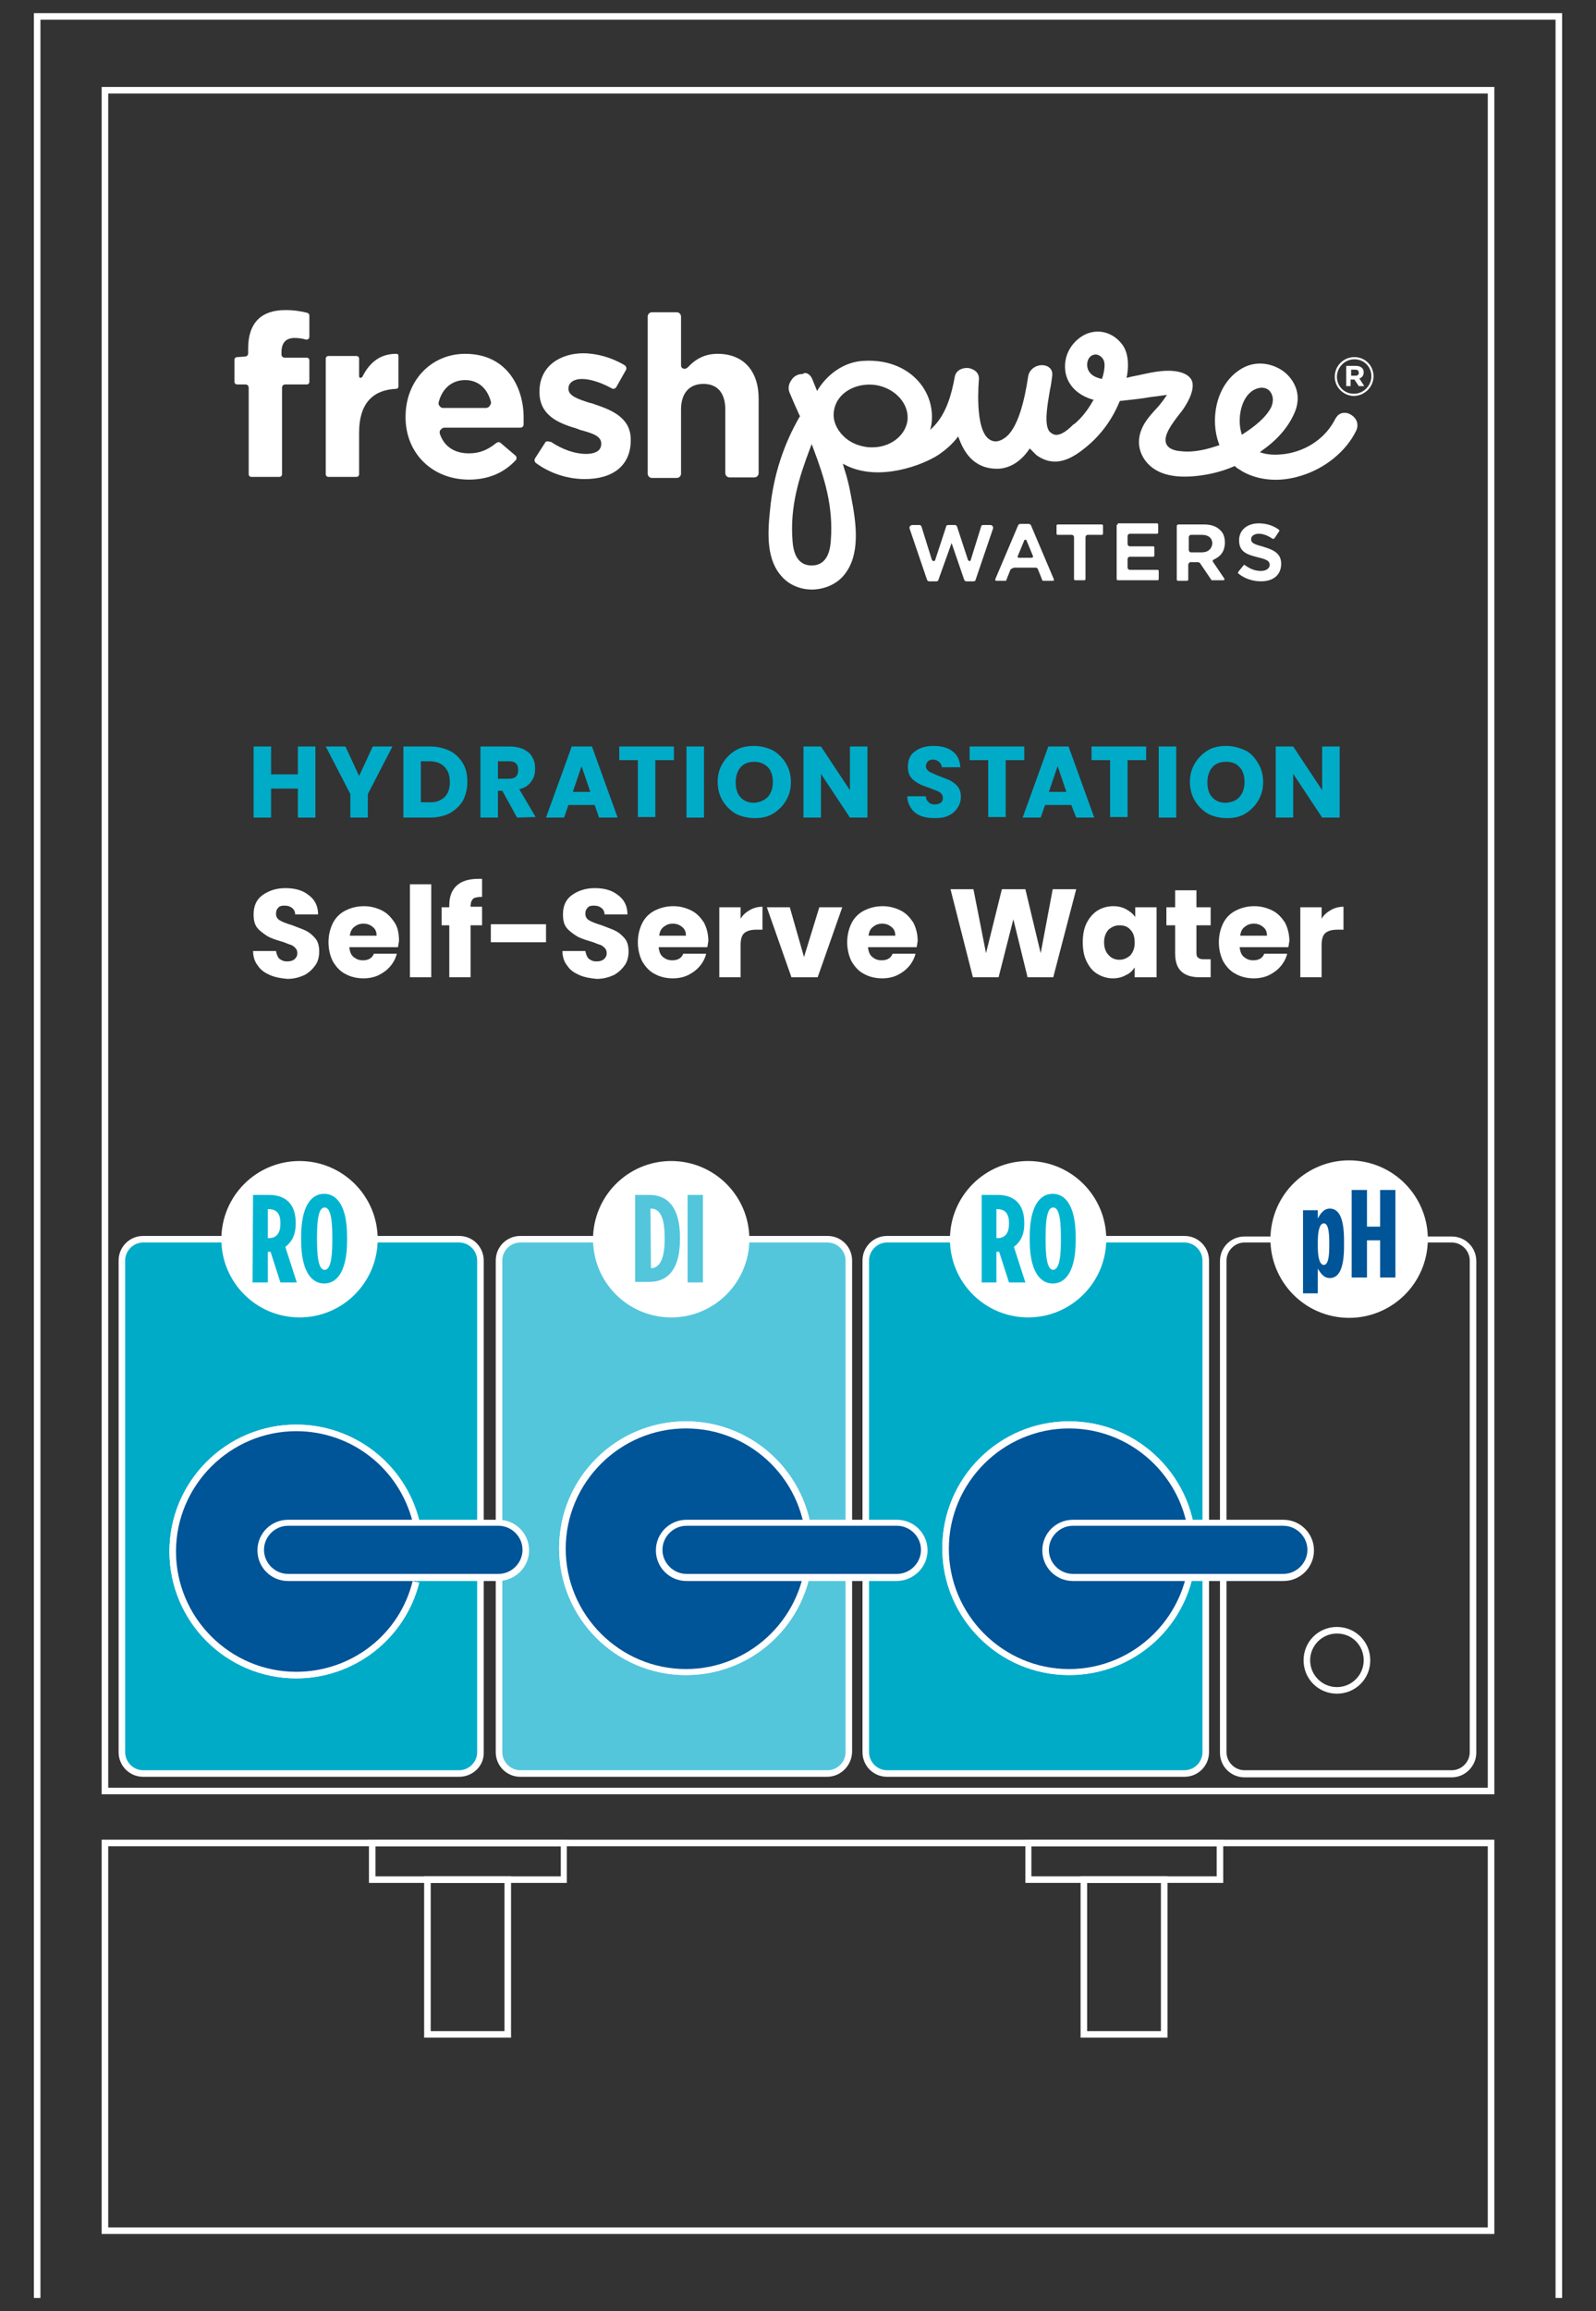 <?xml version="1.0" encoding="utf-8"?>
<!-- Generator: Adobe Illustrator 26.5.0, SVG Export Plug-In . SVG Version: 6.00 Build 0)  -->
<svg version="1.1" id="Layer_1" xmlns="http://www.w3.org/2000/svg" xmlns:xlink="http://www.w3.org/1999/xlink" x="0px" y="0px"
	 viewBox="0 0 292 422.6" style="enable-background:new 0 0 292 422.6;" xml:space="preserve">
<rect x="0" y="0" width="292" height="422.6" fill="#333333" stroke="none"/>
<style type="text/css">
	.st0{fill:#FFFFFF;}
	.st1{fill:#00ABC8;}
	.st2{fill:#53C6DC;}
	.st3{fill:#005498;}
	.st4{fill:#00B4D0;}
</style>
<g>
	<path class="st0" d="M93.5,372.6H77.6v-29.5h15.9V372.6z M78.8,371.4h13.5v-27.1H78.8V371.4z"/>
	<path class="st0" d="M273.4,408.5H18.6v-72.1h254.8V408.5z M19.8,407.3h252.4v-69.7H19.8V407.3z"/>
	<g>
		<path class="st0" d="M103.7,344.3H67.5v-7.9h36.2C103.7,336.4,103.7,344.3,103.7,344.3z M68.7,343.1h33.9v-5.5H68.7V343.1z"/>
		<path class="st0" d="M213.6,372.6h-15.9v-29.5h15.9V372.6z M198.9,371.4h13.5v-27.1h-13.5V371.4z"/>
		<path class="st0" d="M223.8,344.3h-36.2v-7.9h36.2V344.3z M188.7,343.1h33.9v-5.5h-33.9V343.1z"/>
		<g>
			<path class="st1" d="M162.3,324.4h54.4c2.2,0,3.9-1.8,3.9-3.9v-89.9c0-2.2-1.8-3.9-3.9-3.9h-54.4c-2.2,0-3.9,1.8-3.9,3.9v89.9
				C158.3,322.6,160.1,324.4,162.3,324.4"/>
			<path class="st0" d="M216.7,324.9h-54.4c-2.5,0-4.5-2-4.5-4.5v-89.9c0-2.5,2-4.5,4.5-4.5h54.4c2.5,0,4.5,2,4.5,4.5v89.9
				C221.2,322.9,219.2,324.9,216.7,324.9z M162.3,227.2c-1.8,0-3.3,1.5-3.3,3.3v89.9c0,1.8,1.5,3.3,3.3,3.3h54.4
				c1.8,0,3.3-1.5,3.3-3.3v-89.9c0-1.8-1.5-3.3-3.3-3.3L162.3,227.2L162.3,227.2z"/>
		</g>
		<g>
			<path class="st1" d="M26.2,324.4H84c2.2,0,3.9-1.8,3.9-3.9v-89.9c0-2.2-1.8-3.9-3.9-3.9H26.2c-2.2,0-3.9,1.8-3.9,3.9v89.9
				C22.3,322.6,24.1,324.4,26.2,324.4"/>
			<path class="st0" d="M84,324.9H26.2c-2.5,0-4.5-2-4.5-4.5v-89.9c0-2.5,2-4.5,4.5-4.5H84c2.5,0,4.5,2,4.5,4.5v89.9
				C88.6,322.9,86.5,324.9,84,324.9z M26.2,227.2c-1.8,0-3.3,1.5-3.3,3.3v89.9c0,1.8,1.5,3.3,3.3,3.3H84c1.8,0,3.3-1.5,3.3-3.3
				v-89.9c0-1.8-1.5-3.3-3.3-3.3L26.2,227.2L26.2,227.2z"/>
		</g>
		<g>
			<path class="st2" d="M95.2,324.4h56.2c2.2,0,3.9-1.8,3.9-3.9v-89.9c0-2.2-1.8-3.9-3.9-3.9H95.2c-2.2,0-3.9,1.8-3.9,3.9v89.9
				C91.2,322.6,93,324.4,95.2,324.4"/>
			<path class="st0" d="M151.3,324.9H95.2c-2.5,0-4.5-2-4.5-4.5v-89.9c0-2.5,2-4.5,4.5-4.5h56.2c2.5,0,4.5,2,4.5,4.5v89.9
				C155.8,322.9,153.8,324.9,151.3,324.9z M95.2,227.2c-1.8,0-3.3,1.5-3.3,3.3v89.9c0,1.8,1.5,3.3,3.3,3.3h56.2
				c1.8,0,3.3-1.5,3.3-3.3v-89.9c0-1.8-1.5-3.3-3.3-3.3L95.2,227.2L95.2,227.2z"/>
		</g>
		<path class="st0" d="M54.2,306.9c-12.8,0-23.2-10.4-23.2-23.2s10.4-23.2,23.2-23.2c10.6,0,19.9,7.2,22.5,17.5l-1.2,0.3
			c-2.5-9.8-11.2-16.6-21.3-16.6c-12.1,0-22,9.9-22,22s9.9,22,22,22c10.1,0,18.9-6.8,21.3-16.6l1.2,0.3
			C74.1,299.7,64.8,306.9,54.2,306.9z"/>
		<g>
			<path class="st3" d="M76.1,289.2c-2.5,9.8-11.3,17.1-21.9,17.1c-12.5,0-22.6-10.1-22.6-22.6s10.1-22.6,22.6-22.6
				c10.6,0,19.4,7.3,21.9,17.1"/>
			<path class="st0" d="M54.2,306.9c-12.8,0-23.2-10.4-23.2-23.2s10.4-23.2,23.2-23.2c10.6,0,19.9,7.2,22.5,17.5l-1.2,0.3
				c-2.5-9.8-11.2-16.6-21.3-16.6c-12.1,0-22,9.9-22,22s9.9,22,22,22c10.1,0,18.9-6.8,21.3-16.6l1.2,0.3
				C74.1,299.7,64.8,306.9,54.2,306.9z"/>
		</g>
		<path class="st0" d="M125.5,306.3c-12.8,0-23.2-10.4-23.2-23.2c0-12.8,10.4-23.2,23.2-23.2s23.2,10.4,23.2,23.2
			C148.7,296,138.3,306.3,125.5,306.3z M125.5,261.2c-12.1,0-22,9.9-22,22s9.9,22,22,22s22-9.9,22-22S137.7,261.2,125.5,261.2z"/>
		<g>
			<path class="st3" d="M148.1,283.2c0,12.5-10.1,22.6-22.6,22.6s-22.6-10.1-22.6-22.6s10.1-22.6,22.6-22.6S148.1,270.7,148.1,283.2
				z"/>
			<path class="st0" d="M125.5,306.3c-12.8,0-23.2-10.4-23.2-23.2c0-12.8,10.4-23.2,23.2-23.2s23.2,10.4,23.2,23.2
				C148.7,296,138.3,306.3,125.5,306.3z M125.5,261.2c-12.1,0-22,9.9-22,22s9.9,22,22,22s22-9.9,22-22S137.7,261.2,125.5,261.2z"/>
		</g>
		<path class="st0" d="M195.6,306.3c-12.8,0-23.2-10.4-23.2-23.2c0-12.8,10.4-23.2,23.2-23.2s23.2,10.4,23.2,23.2
			C218.8,296,208.4,306.3,195.6,306.3z M195.6,261.2c-12.1,0-22,9.9-22,22s9.9,22,22,22s22-9.9,22-22S207.7,261.2,195.6,261.2z"/>
		<g>
			<path class="st3" d="M218.2,283.2c0,12.5-10.1,22.6-22.6,22.6S173,295.7,173,283.2s10.1-22.6,22.6-22.6S218.2,270.7,218.2,283.2z
				"/>
			<path class="st0" d="M195.6,306.3c-12.8,0-23.2-10.4-23.2-23.2c0-12.8,10.4-23.2,23.2-23.2s23.2,10.4,23.2,23.2
				C218.8,296,208.4,306.3,195.6,306.3z M195.6,261.2c-12.1,0-22,9.9-22,22s9.9,22,22,22s22-9.9,22-22S207.7,261.2,195.6,261.2z"/>
		</g>
		<path class="st0" d="M265.6,325h-37.9c-2.5,0-4.5-2-4.5-4.5v-89.9c0-2.5,2-4.5,4.5-4.5h37.9c2.5,0,4.5,2,4.5,4.5v89.9
			C270.1,322.9,268.1,325,265.6,325z M227.7,227.2c-1.8,0-3.3,1.5-3.3,3.3v89.9c0,1.8,1.5,3.3,3.3,3.3h37.9c1.8,0,3.3-1.5,3.3-3.3
			v-89.9c0-1.8-1.5-3.3-3.3-3.3L227.7,227.2L227.7,227.2z"/>
	</g>
	<g>
		<path class="st0" d="M244.6,309.7c-3.4,0-6.1-2.7-6.1-6.1s2.7-6.1,6.1-6.1c3.4,0,6.1,2.7,6.1,6.1S248,309.7,244.6,309.7z
			 M244.6,298.7c-2.7,0-4.9,2.2-4.9,4.9s2.2,4.9,4.9,4.9s4.9-2.2,4.9-4.9S247.4,298.7,244.6,298.7z"/>
	</g>
	<g>
		<path class="st0" d="M273.4,328.1H18.6V15.9h254.8V328.1z M19.8,326.9h252.4V17.1H19.8V326.9z"/>
	</g>
	<g>
		<path class="st1" d="M57.7,136.5v13h-3.2v-5.3h-4.9v5.3h-3.2v-13h3.2v5.1h4.9v-5.1H57.7z"/>
		<path class="st1" d="M71.8,136.5l-4.5,8.7v4.3h-3.2v-4.3l-4.5-8.7h3.6l2.5,5.4l2.5-5.4H71.8z"/>
		<path class="st1" d="M82.3,137.3c1,0.5,1.8,1.3,2.4,2.3s0.8,2.1,0.8,3.4c0,1.3-0.3,2.4-0.8,3.4c-0.6,1-1.4,1.7-2.4,2.3
			c-1,0.5-2.2,0.8-3.6,0.8h-4.9v-13h4.9C80.1,136.5,81.2,136.8,82.3,137.3z M81.3,145.8c0.7-0.7,1-1.6,1-2.8s-0.3-2.1-1-2.8
			s-1.6-1-2.8-1H77v7.5h1.5C79.7,146.8,80.6,146.4,81.3,145.8z"/>
		<path class="st1" d="M94.6,149.5l-2.7-4.9h-0.8v4.9h-3.2v-13h5.3c1,0,1.9,0.2,2.6,0.5c0.7,0.4,1.3,0.8,1.6,1.5
			c0.4,0.6,0.5,1.3,0.5,2.1c0,0.9-0.2,1.6-0.7,2.3s-1.2,1.2-2.2,1.4l3,5.1L94.6,149.5L94.6,149.5z M91.1,142.4h2
			c0.6,0,1-0.1,1.3-0.4c0.3-0.3,0.4-0.7,0.4-1.2s-0.1-0.9-0.4-1.2s-0.7-0.4-1.3-0.4h-2V142.4z"/>
		<path class="st1" d="M108.8,147.2H104l-0.8,2.3h-3.3l4.7-13h3.7l4.7,13h-3.4L108.8,147.2z M108,144.8l-1.6-4.7l-1.6,4.7H108z"/>
		<path class="st1" d="M123.3,136.5v2.5h-3.4v10.4h-3.2V139h-3.4v-2.5H123.3z"/>
		<path class="st1" d="M128.8,136.5v13h-3.2v-13H128.8z"/>
		<path class="st1" d="M134.6,148.8c-1-0.6-1.8-1.4-2.4-2.4s-0.9-2.2-0.9-3.4c0-1.3,0.3-2.4,0.9-3.4c0.6-1,1.4-1.8,2.4-2.4
			s2.1-0.8,3.4-0.8c1.2,0,2.3,0.3,3.4,0.8c1,0.6,1.8,1.4,2.4,2.4c0.6,1,0.9,2.1,0.9,3.4c0,1.3-0.3,2.4-0.9,3.4
			c-0.6,1-1.4,1.8-2.4,2.4c-1,0.6-2.1,0.8-3.3,0.8C136.8,149.6,135.6,149.3,134.6,148.8z M140.5,145.7c0.6-0.7,0.9-1.6,0.9-2.7
			c0-1.1-0.3-2.1-0.9-2.7s-1.4-1-2.5-1c-1,0-1.9,0.3-2.5,1s-0.9,1.6-0.9,2.8c0,1.1,0.3,2.1,0.9,2.7c0.6,0.7,1.5,1,2.5,1
			C139,146.7,139.8,146.4,140.5,145.7z"/>
		<path class="st1" d="M158.7,149.5h-3.2l-5.3-8v8H147v-13h3.2l5.3,8v-8h3.2V149.5z"/>
		<path class="st1" d="M168.5,149.2c-0.8-0.3-1.4-0.8-1.8-1.4c-0.4-0.6-0.7-1.3-0.7-2.2h3.4c0,0.5,0.2,0.8,0.5,1.1s0.7,0.4,1.1,0.4
			c0.5,0,0.8-0.1,1.1-0.3s0.4-0.5,0.4-0.9c0-0.3-0.1-0.6-0.3-0.8s-0.5-0.4-0.8-0.5s-0.8-0.3-1.3-0.5c-0.8-0.3-1.5-0.5-2-0.8
			s-1-0.6-1.4-1.1s-0.6-1.2-0.6-2c0-1.2,0.4-2.2,1.3-2.8c0.9-0.7,2-1,3.4-1s2.6,0.3,3.5,1s1.3,1.6,1.4,2.9h-3.4c0-0.4-0.2-0.7-0.5-1
			c-0.3-0.2-0.6-0.4-1.1-0.4c-0.4,0-0.7,0.1-0.9,0.3s-0.4,0.5-0.4,0.9s0.2,0.7,0.6,1c0.4,0.2,1,0.5,1.8,0.8s1.5,0.6,2,0.8
			c0.5,0.3,1,0.6,1.4,1.1s0.6,1.1,0.6,1.9c0,0.7-0.2,1.4-0.6,2c-0.4,0.6-0.9,1.1-1.6,1.4c-0.7,0.4-1.6,0.5-2.5,0.5
			C170.1,149.6,169.3,149.5,168.5,149.2z"/>
		<path class="st1" d="M187.4,136.5v2.5H184v10.4h-3.2V139h-3.4v-2.5H187.4z"/>
		<path class="st1" d="M196,147.2h-4.8l-0.8,2.3h-3.3l4.7-13h3.7l4.7,13h-3.3L196,147.2z M195.1,144.8l-1.6-4.7l-1.6,4.7H195.1z"/>
		<path class="st1" d="M209.7,136.5v2.5h-3.4v10.4h-3.2V139h-3.4v-2.5H209.7z"/>
		<path class="st1" d="M215.2,136.5v13H212v-13H215.2z"/>
		<path class="st1" d="M221,148.8c-1-0.6-1.8-1.4-2.4-2.4s-0.9-2.2-0.9-3.4c0-1.3,0.3-2.4,0.9-3.4c0.6-1,1.4-1.8,2.4-2.4
			s2.1-0.8,3.4-0.8c1.2,0,2.3,0.3,3.4,0.8s1.8,1.4,2.4,2.4c0.6,1,0.9,2.1,0.9,3.4c0,1.3-0.3,2.4-0.9,3.4c-0.6,1-1.4,1.8-2.4,2.4
			c-1,0.6-2.1,0.8-3.3,0.8C223.1,149.6,222,149.3,221,148.8z M226.8,145.7c0.6-0.7,0.9-1.6,0.9-2.7c0-1.1-0.3-2.1-0.9-2.7
			c-0.6-0.7-1.4-1-2.5-1c-1,0-1.9,0.3-2.5,1s-0.9,1.6-0.9,2.8c0,1.1,0.3,2.1,0.9,2.7c0.6,0.7,1.5,1,2.5,1
			C225.4,146.7,226.2,146.4,226.8,145.7z"/>
		<path class="st1" d="M245.1,149.5h-3.2l-5.3-8v8h-3.2v-13h3.2l5.3,8v-8h3.2V149.5z"/>
	</g>
	<g>
		<path class="st0" d="M49.4,178.3c-0.9-0.4-1.7-0.9-2.2-1.7c-0.6-0.7-0.9-1.7-0.9-2.7h4.2c0.1,0.6,0.3,1.1,0.6,1.4
			c0.4,0.3,0.8,0.5,1.4,0.5c0.6,0,1-0.1,1.4-0.4c0.3-0.3,0.5-0.6,0.5-1.1c0-0.4-0.1-0.7-0.4-1c-0.3-0.3-0.6-0.5-1-0.6
			s-0.9-0.4-1.7-0.6c-1-0.3-1.9-0.6-2.5-1s-1.2-0.8-1.7-1.4c-0.5-0.6-0.7-1.4-0.7-2.5c0-1.5,0.5-2.7,1.6-3.5s2.5-1.3,4.2-1.3
			c1.8,0,3.2,0.4,4.3,1.3c1.1,0.8,1.7,2,1.7,3.5H54c0-0.5-0.2-0.9-0.6-1.2c-0.4-0.3-0.8-0.4-1.4-0.4c-0.5,0-0.9,0.1-1.1,0.4
			c-0.3,0.3-0.4,0.6-0.4,1.1s0.2,0.9,0.7,1.2s1.3,0.6,2.3,0.9c1,0.4,1.9,0.7,2.5,1s1.2,0.8,1.7,1.4c0.5,0.6,0.7,1.4,0.7,2.4
			c0,0.9-0.2,1.8-0.7,2.5s-1.1,1.3-2,1.8c-0.9,0.4-1.9,0.7-3.1,0.7C51.4,178.9,50.3,178.7,49.4,178.3z"/>
		<path class="st0" d="M72.8,173.2h-8.9c0.1,0.8,0.3,1.4,0.8,1.8c0.5,0.4,1,0.6,1.7,0.6c1,0,1.7-0.4,2-1.2h4.2
			c-0.2,0.8-0.6,1.6-1.2,2.3s-1.3,1.2-2.1,1.6c-0.8,0.4-1.8,0.6-2.8,0.6c-1.3,0-2.4-0.3-3.3-0.8c-1-0.5-1.7-1.3-2.3-2.3
			c-0.5-1-0.8-2.2-0.8-3.5s0.3-2.5,0.8-3.5s1.3-1.8,2.3-2.3s2.1-0.8,3.4-0.8c1.2,0,2.3,0.3,3.3,0.8s1.7,1.3,2.3,2.2s0.8,2.1,0.8,3.4
			C72.9,172.5,72.9,172.9,72.8,173.2z M68.9,171.1c0-0.7-0.2-1.2-0.7-1.6c-0.5-0.4-1-0.6-1.7-0.6s-1.2,0.2-1.7,0.6
			c-0.5,0.4-0.7,0.9-0.8,1.6H68.9z"/>
		<path class="st0" d="M78.9,161.7v17H75v-17H78.9z"/>
		<path class="st0" d="M88.2,169.2h-2.1v9.5h-3.9v-9.5h-1.4v-3.3h1.4v-0.4c0-1.6,0.5-2.8,1.4-3.6s2.2-1.2,4-1.2c0.3,0,0.5,0,0.6,0
			v3.3c-0.7,0-1.3,0.1-1.6,0.3c-0.3,0.3-0.5,0.7-0.5,1.4v0.1h2.1V169.2z"/>
		<path class="st0" d="M99.9,169v3.3H89.8V169H99.9z"/>
		<path class="st0" d="M106,178.3c-0.9-0.4-1.7-0.9-2.2-1.7c-0.6-0.7-0.9-1.7-0.9-2.7h4.2c0.1,0.6,0.3,1.1,0.6,1.4
			c0.4,0.3,0.8,0.5,1.4,0.5s1-0.1,1.4-0.4c0.3-0.3,0.5-0.6,0.5-1.1c0-0.4-0.1-0.7-0.4-1s-0.6-0.5-1-0.6s-0.9-0.4-1.7-0.6
			c-1-0.3-1.9-0.6-2.5-1s-1.2-0.8-1.7-1.4c-0.5-0.6-0.7-1.4-0.7-2.5c0-1.5,0.5-2.7,1.6-3.5s2.5-1.3,4.2-1.3c1.8,0,3.2,0.4,4.3,1.3
			c1.1,0.8,1.7,2,1.7,3.5h-4.2c0-0.5-0.2-0.9-0.6-1.2s-0.8-0.4-1.4-0.4c-0.5,0-0.9,0.1-1.1,0.4c-0.3,0.3-0.4,0.6-0.4,1.1
			s0.2,0.9,0.7,1.2s1.3,0.6,2.3,0.9c1,0.4,1.9,0.7,2.5,1s1.2,0.8,1.7,1.4c0.5,0.6,0.7,1.4,0.7,2.4c0,0.9-0.2,1.8-0.7,2.5
			s-1.1,1.3-2,1.8c-0.9,0.4-1.9,0.7-3.1,0.7C108,178.9,106.9,178.7,106,178.3z"/>
		<path class="st0" d="M129.4,173.2h-8.9c0.1,0.8,0.3,1.4,0.8,1.8c0.5,0.4,1,0.6,1.7,0.6c1,0,1.7-0.4,2-1.2h4.2
			c-0.2,0.8-0.6,1.6-1.2,2.3c-0.6,0.7-1.3,1.2-2.1,1.6c-0.8,0.4-1.8,0.6-2.8,0.6c-1.3,0-2.4-0.3-3.3-0.8c-1-0.5-1.7-1.3-2.3-2.3
			c-0.5-1-0.8-2.2-0.8-3.5s0.3-2.5,0.8-3.5s1.3-1.8,2.3-2.3s2.1-0.8,3.4-0.8c1.2,0,2.3,0.3,3.3,0.8s1.7,1.3,2.3,2.2
			c0.5,1,0.8,2.1,0.8,3.4C129.5,172.5,129.5,172.9,129.4,173.2z M125.5,171.1c0-0.7-0.2-1.2-0.7-1.6c-0.5-0.4-1-0.6-1.7-0.6
			s-1.2,0.2-1.7,0.6c-0.5,0.4-0.7,0.9-0.8,1.6H125.5z"/>
		<path class="st0" d="M137.2,166.4c0.7-0.4,1.5-0.6,2.3-0.6v4.2h-1.1c-1,0-1.7,0.2-2.2,0.6c-0.5,0.4-0.7,1.2-0.7,2.2v5.9h-3.9
			v-12.8h3.9v2.1C135.9,167.3,136.5,166.8,137.2,166.4z"/>
		<path class="st0" d="M147.1,175l2.8-9.1h4.2l-4.5,12.8h-4.8l-4.5-12.8h4.2L147.1,175z"/>
		<path class="st0" d="M167.7,173.2h-8.9c0.1,0.8,0.3,1.4,0.8,1.8c0.5,0.4,1,0.6,1.7,0.6c1,0,1.7-0.4,2-1.2h4.2
			c-0.2,0.8-0.6,1.6-1.2,2.3c-0.6,0.7-1.3,1.2-2.1,1.6c-0.8,0.4-1.8,0.6-2.8,0.6c-1.3,0-2.4-0.3-3.3-0.8c-1-0.5-1.7-1.3-2.3-2.3
			c-0.5-1-0.8-2.2-0.8-3.5s0.3-2.5,0.8-3.5s1.3-1.8,2.3-2.3s2.1-0.8,3.4-0.8c1.2,0,2.3,0.3,3.3,0.8s1.7,1.3,2.3,2.2
			c0.5,1,0.8,2.1,0.8,3.4C167.8,172.5,167.8,172.9,167.7,173.2z M163.8,171.1c0-0.7-0.2-1.2-0.7-1.6c-0.5-0.4-1-0.6-1.7-0.6
			s-1.2,0.2-1.7,0.6c-0.5,0.4-0.7,0.9-0.8,1.6H163.8z"/>
		<path class="st0" d="M196.9,162.6l-4.2,16.1H188l-2.6-10.6l-2.7,10.6H178l-4.1-16.1h4.2l2.3,11.7l2.9-11.7h4.3l2.8,11.7l2.2-11.7
			H196.9z"/>
		<path class="st0" d="M198.8,168.8c0.5-1,1.2-1.8,2-2.3s1.8-0.8,2.9-0.8c0.9,0,1.7,0.2,2.4,0.6s1.2,0.8,1.6,1.4v-1.8h3.9v12.8h-4
			v-1.8c-0.4,0.6-0.9,1.1-1.6,1.4c-0.7,0.4-1.5,0.6-2.4,0.6c-1,0-2-0.3-2.8-0.8c-0.9-0.5-1.5-1.3-2-2.3s-0.7-2.2-0.7-3.5
			C198.1,171,198.3,169.8,198.8,168.8z M206.8,170c-0.5-0.6-1.2-0.8-2-0.8s-1.4,0.3-2,0.8c-0.5,0.6-0.8,1.3-0.8,2.3s0.3,1.8,0.8,2.3
			c0.5,0.6,1.2,0.9,2,0.9s1.4-0.3,2-0.8c0.5-0.6,0.8-1.3,0.8-2.3S207.4,170.6,206.8,170z"/>
		<path class="st0" d="M221.5,175.4v3.3h-2c-1.4,0-2.5-0.3-3.3-1s-1.2-1.8-1.2-3.4v-5.1h-1.6v-3.3h1.6v-3.1h3.9v3.1h2.6v3.3h-2.6
			v5.1c0,0.4,0.1,0.7,0.3,0.8c0.2,0.2,0.5,0.3,0.9,0.3L221.5,175.4L221.5,175.4z"/>
		<path class="st0" d="M235.7,173.2h-8.9c0.1,0.8,0.3,1.4,0.8,1.8c0.5,0.4,1,0.6,1.7,0.6c1,0,1.7-0.4,2-1.2h4.2
			c-0.2,0.8-0.6,1.6-1.2,2.3c-0.6,0.7-1.3,1.2-2.1,1.6c-0.8,0.4-1.8,0.6-2.8,0.6c-1.3,0-2.4-0.3-3.3-0.8c-1-0.5-1.7-1.3-2.3-2.3
			c-0.5-1-0.8-2.2-0.8-3.5s0.3-2.5,0.8-3.5s1.3-1.8,2.3-2.3s2.1-0.8,3.4-0.8c1.2,0,2.3,0.3,3.3,0.8s1.7,1.3,2.3,2.2
			c0.5,1,0.8,2.1,0.8,3.4C235.8,172.5,235.8,172.9,235.7,173.2z M231.8,171.1c0-0.7-0.2-1.2-0.7-1.6c-0.5-0.4-1-0.6-1.7-0.6
			s-1.2,0.2-1.7,0.6c-0.5,0.4-0.7,0.9-0.8,1.6H231.8z"/>
		<path class="st0" d="M243.5,166.4c0.7-0.4,1.5-0.6,2.3-0.6v4.2h-1.1c-1,0-1.7,0.2-2.2,0.6c-0.5,0.4-0.7,1.2-0.7,2.2v5.9h-3.9
			v-12.8h3.9v2.1C242.2,167.3,242.8,166.8,243.5,166.4z"/>
	</g>
	<g>
		<path class="st3" d="M164,288.5h-38.4c-2.8,0-5-2.3-5-5l0,0c0-2.8,2.3-5,5-5h38.5c2.8,0,5,2.3,5,5l0,0
			C169.1,286.3,166.8,288.5,164,288.5z"/>
		<path class="st0" d="M164,289.1h-38.4c-3.1,0-5.6-2.5-5.6-5.6s2.5-5.6,5.6-5.6h38.5c3.1,0,5.6,2.5,5.6,5.6S167.1,289.1,164,289.1z
			 M125.6,279c-2.4,0-4.4,2-4.4,4.4s2,4.4,4.4,4.4h38.5c2.4,0,4.4-2,4.4-4.4s-2-4.4-4.4-4.4H125.6z"/>
	</g>
	<g>
		<path class="st3" d="M91.1,288.5H52.7c-2.8,0-5-2.3-5-5l0,0c0-2.8,2.3-5,5-5h38.5c2.8,0,5,2.3,5,5l0,0
			C96.2,286.3,93.9,288.5,91.1,288.5z"/>
		<path class="st0" d="M91.1,289.1H52.7c-3.1,0-5.6-2.5-5.6-5.6s2.5-5.6,5.6-5.6h38.5c3.1,0,5.6,2.5,5.6,5.6S94.2,289.1,91.1,289.1z
			 M52.7,279c-2.4,0-4.4,2-4.4,4.4s2,4.4,4.4,4.4h38.5c2.4,0,4.4-2,4.4-4.4s-2-4.4-4.4-4.4H52.7z"/>
	</g>
	<g>
		<path class="st3" d="M234.8,288.5h-38.5c-2.8,0-5-2.3-5-5l0,0c0-2.8,2.3-5,5-5h38.5c2.8,0,5,2.3,5,5l0,0
			C239.8,286.3,237.5,288.5,234.8,288.5z"/>
		<path class="st0" d="M234.8,289.1h-38.5c-3.1,0-5.6-2.5-5.6-5.6s2.5-5.6,5.6-5.6h38.5c3.1,0,5.6,2.5,5.6,5.6
			S237.9,289.1,234.8,289.1z M196.3,279c-2.4,0-4.4,2-4.4,4.4s2,4.4,4.4,4.4h38.5c2.4,0,4.4-2,4.4-4.4s-2-4.4-4.4-4.4H196.3z"/>
	</g>
	<g>
		<circle class="st0" cx="54.8" cy="226.6" r="14.3"/>
		<g>
			<path class="st4" d="M46.3,218.5h2.9c2.9,0,4.9,1.5,4.9,5.1v0.2c0,2.1-0.8,3.4-1.9,4.2l2.1,6.5h-3l-1.8-5.6l0,0H49v5.6h-2.8
				L46.3,218.5L46.3,218.5z M49.2,226.4c1.2,0,2.1-0.7,2.1-2.6v-0.2c0-2-1-2.5-2.2-2.5H49v5.3H49.2z"/>
			<path class="st4" d="M55.1,226.9v-0.8c0-5.3,1.7-7.8,4.2-7.8s4.2,2.5,4.2,7.8v0.8c0,5.3-1.7,7.8-4.2,7.8S55.1,232.1,55.1,226.9z
				 M60.8,226.9v-0.8c0-4.1-0.6-5.3-1.4-5.3s-1.4,1.1-1.4,5.3v0.8c0,4.1,0.6,5.3,1.4,5.3S60.8,231,60.8,226.9z"/>
		</g>
	</g>
	<g>
		<circle class="st0" cx="188.1" cy="226.6" r="14.3"/>
		<g>
			<path class="st4" d="M179.6,218.5h2.9c2.9,0,4.9,1.5,4.9,5.1v0.2c0,2.1-0.8,3.4-1.9,4.2l2.1,6.5h-3l-1.8-5.6l0,0h-0.5v5.6h-2.7
				V218.5z M182.5,226.4c1.2,0,2.1-0.7,2.1-2.6v-0.2c0-2-1-2.5-2.2-2.5h-0.1v5.3H182.5z"/>
			<path class="st4" d="M188.4,226.9v-0.8c0-5.3,1.7-7.8,4.2-7.8s4.2,2.5,4.2,7.8v0.8c0,5.3-1.7,7.8-4.2,7.8
				S188.4,232.1,188.4,226.9z M194.1,226.9v-0.8c0-4.1-0.6-5.3-1.4-5.3c-0.8,0-1.4,1.1-1.4,5.3v0.8c0,4.1,0.6,5.3,1.4,5.3
				C193.5,232.1,194.1,231,194.1,226.9z"/>
		</g>
	</g>
	<g>
		<circle class="st0" cx="122.8" cy="226.6" r="14.3"/>
		<g>
			<path class="st2" d="M116.2,218.5h2.6c3.6,0,5.6,2.6,5.6,7.7v0.5c0,5.1-2,7.7-5.6,7.7h-2.6V218.5z M119.1,231.9
				c1.3,0,2.5-1.2,2.5-5.2v-0.5c0-4-1.1-5.2-2.5-5.2H119L119.1,231.9L119.1,231.9z"/>
			<path class="st2" d="M125.8,218.5h2.8v16h-2.8V218.5z"/>
		</g>
	</g>
	<g>
		
			<ellipse transform="matrix(0.16 -0.987 0.987 0.16 -16.323 434.015)" class="st0" cx="246.9" cy="226.6" rx="14.4" ry="14.4"/>
		<g>
			<path class="st3" d="M238.4,221.3h2.7v1.5c0.4-0.7,1-1.8,2.2-1.8c1.5,0,2.6,1.4,2.6,5.8v1.1c0,4.4-1.1,5.8-2.6,5.8
				c-1.2,0-1.7-1-2.2-1.7v4.5h-2.7V221.3z M243.2,227.9v-0.8c0-2.2-0.3-3.4-1-3.4s-1.1,1.2-1.1,3.4v0.8c0,2.2,0.4,3.4,1.1,3.4
				C242.9,231.3,243.2,230.1,243.2,227.9z"/>
			<path class="st3" d="M247.3,217.6h2.8v6.7h2.4v-6.7h2.8v16h-2.8v-6.8h-2.4v6.8h-2.8V217.6z"/>
		</g>
	</g>
	<g>
		<g>
			<g>
				<path class="st0" d="M174.1,99.3l2.3,6.7c0.1,0.2,0.2,0.3,0.4,0.3h1.3c0.2,0,0.4-0.1,0.4-0.3l3.2-9.4c0-0.1,0-0.3-0.1-0.4
					s-0.2-0.2-0.4-0.2h-1.3c-0.2,0-0.4,0.1-0.4,0.3l-1.9,6.1c0,0.1-0.1,0.2-0.2,0.2l0,0c-0.1,0-0.2-0.1-0.3-0.2l-2-6.1
					c-0.1-0.2-0.2-0.3-0.4-0.3h-1.2c-0.2,0-0.4,0.1-0.4,0.3l-2,6.1c0,0.1-0.1,0.2-0.3,0.2l0,0c-0.1,0-0.2-0.1-0.3-0.2l-1.9-6.1
					c-0.1-0.2-0.2-0.3-0.4-0.3h-1.3c-0.1,0-0.3,0.1-0.4,0.2c-0.1,0.1-0.1,0.3-0.1,0.4l3.2,9.4c0.1,0.2,0.2,0.3,0.4,0.3h1.3
					c0.2,0,0.4-0.1,0.4-0.3L174.1,99.3z"/>
			</g>
			<g>
				<path class="st0" d="M185.6,103.8h3.9c0.2,0,0.3,0.1,0.4,0.3l0.8,2c0,0.1,0.1,0.1,0.1,0.1h1.9c0.1,0,0.1,0,0.1-0.1
					c0,0,0-0.1,0-0.2l-4.2-9.9c-0.1-0.1-0.2-0.2-0.4-0.2h-1.5c-0.2,0-0.3,0.1-0.4,0.2l-4.2,9.9c0,0.1,0,0.1,0,0.2l0.1,0.1h1.8
					c0.1,0,0.1,0,0.1-0.1l0.8-2C185.3,103.9,185.4,103.8,185.6,103.8z M188.7,102h-2.3c-0.1,0-0.1,0-0.2-0.1c0-0.1,0-0.1,0-0.2
					l1.2-2.9c0-0.1,0.1-0.1,0.2-0.1c0.1,0,0.2,0,0.2,0.1l1.2,2.9c0,0.1,0,0.1,0,0.2C188.9,101.9,188.8,102,188.7,102z"/>
			</g>
			<g>
				<path class="st0" d="M193.5,95.9c-0.1,0-0.2,0.1-0.2,0.2v1.5c0,0.1,0.1,0.2,0.2,0.2h2.6c0.2,0,0.4,0.2,0.4,0.4v7.7
					c0,0.1,0.1,0.2,0.2,0.2h1.7c0.1,0,0.2-0.1,0.2-0.2v-7.7c0-0.2,0.2-0.4,0.4-0.4h2.6c0.1,0,0.2-0.1,0.2-0.2v-1.5
					c0-0.1-0.1-0.2-0.2-0.2H193.5z"/>
			</g>
			<g>
				<path class="st0" d="M204.5,95.9c-0.1,0-0.2,0.1-0.2,0.2v9.8c0,0.1,0.1,0.2,0.2,0.2h7.3c0.1,0,0.2-0.1,0.2-0.2v-1.5
					c0-0.1-0.1-0.2-0.2-0.2h-5.1c-0.2,0-0.4-0.2-0.4-0.4v-1.6c0-0.2,0.2-0.4,0.4-0.4h4.3c0.1,0,0.2-0.1,0.2-0.2v-1.5
					c0-0.1-0.1-0.2-0.2-0.2h-4.3c-0.2,0-0.4-0.2-0.4-0.4V98c0-0.2,0.2-0.4,0.4-0.4h5c0.1,0,0.2-0.1,0.2-0.2v-1.5
					c0-0.1-0.1-0.2-0.2-0.2h-7.2V95.9z"/>
			</g>
			<g>
				<path class="st0" d="M217.8,102.8h1.4c0.1,0,0.2,0.1,0.3,0.1l2.1,3.1c0,0.1,0.1,0.1,0.2,0.1h2c0.1,0,0.2,0,0.2-0.1s0-0.2,0-0.2
					l-2.1-3.1c0-0.1-0.1-0.1,0-0.2c0-0.1,0.1-0.1,0.2-0.2c0.9-0.4,2-1.2,2-3.1l0,0c0-1-0.3-1.8-0.9-2.3c-0.7-0.7-1.7-1-3-1h-4.6
					c-0.1,0-0.3,0.1-0.3,0.3v9.8c0,0.1,0.1,0.2,0.2,0.2h1.7c0.1,0,0.2-0.1,0.2-0.2v-2.8C217.5,103,217.6,102.8,217.8,102.8z
					 M219.9,101h-2c-0.2,0-0.4-0.2-0.4-0.4v-2.4c0-0.2,0.2-0.4,0.4-0.4h2c1.2,0,1.9,0.6,1.9,1.6l0,0C221.7,100.4,221,101,219.9,101z
					"/>
			</g>
			<g>
				<path class="st0" d="M227.7,103.3c-0.1,0-0.2,0-0.2,0.1l-0.9,1.1c0,0.1-0.1,0.1-0.1,0.2s0,0.1,0.1,0.2c1.1,0.9,2.6,1.4,4.1,1.4
					c2.3,0,3.7-1.2,3.7-3.2l0,0c0-1.8-1.2-2.5-3.2-3.1l0,0c-1.8-0.5-2.3-0.7-2.3-1.4l0,0c0-0.6,0.6-1,1.4-1c0.8,0,1.6,0.3,2.5,0.9
					c0.1,0.1,0.3,0,0.4-0.1l0.8-1.2c0.1-0.1,0.1-0.3-0.1-0.4c-1-0.7-2.2-1.1-3.6-1.1c-2.1,0-3.6,1.2-3.6,3.1l0,0
					c0,2.1,1.4,2.6,3.4,3.1c1.7,0.4,2.2,0.7,2.2,1.4l0,0c0,0.6-0.6,1.1-1.6,1.1S228.8,104.1,227.7,103.3
					C227.8,103.3,227.8,103.3,227.7,103.3z"/>
			</g>
		</g>
		<g>
			<g>
				<path class="st0" d="M43.4,65.3c-0.3,0-0.5,0.2-0.5,0.5v4c0,0.3,0.2,0.5,0.5,0.5h1.5c0.4,0,0.6,0.3,0.6,0.6v15.8
					c0,0.3,0.2,0.5,0.5,0.5h5.1c0.3,0,0.5-0.2,0.5-0.5V70.9c0-0.4,0.3-0.6,0.6-0.6h3.9c0.3,0,0.5-0.2,0.5-0.5v-3.9
					c0-0.3-0.2-0.5-0.5-0.5h-4c-0.4,0-0.6-0.3-0.6-0.6v-0.4c0-1.7,0.8-2.6,2.4-2.6c0.7,0,1.4,0.1,2.1,0.3c0.1,0,0.3,0,0.4-0.1
					c0.1-0.1,0.2-0.2,0.2-0.4v-3.9c0-0.2-0.1-0.4-0.4-0.5c-1.2-0.3-2.4-0.5-4-0.5c-2.2,0-3.9,0.6-5,1.7c-1.2,1.2-1.8,3-1.8,5.3v0.9
					c0,0.4-0.3,0.6-0.6,0.6L43.4,65.3z"/>
			</g>
			<g>
				<path class="st0" d="M60.1,65.1c-0.3,0-0.5,0.2-0.5,0.5v21.1c0,0.3,0.2,0.5,0.5,0.5h5.1c0.3,0,0.5-0.2,0.5-0.5v-7.6
					c0-5.1,2.3-7.8,6.8-8c0.2,0,0.4-0.2,0.4-0.4v-5.6c0-0.1,0-0.2-0.1-0.3c-0.1-0.1-0.2-0.1-0.3-0.1l0,0l0,0c-2.8,0-4.8,1.4-6.2,4.2
					c-0.1,0.1-0.2,0.2-0.4,0.2c-0.1,0-0.2-0.2-0.2-0.3v-3.2c0-0.3-0.2-0.5-0.5-0.5H60.1z"/>
			</g>
			<g>
				<path class="st0" d="M85.1,64.7c-6.2,0-10.9,4.9-10.9,11.5v0.1c0,6.6,4.9,11.4,11.6,11.4c3.5,0,6.4-1.2,8.6-3.6
					c0.1-0.1,0.1-0.3,0.1-0.4c0-0.2-0.1-0.3-0.2-0.4L91.6,81c-0.2-0.2-0.5-0.2-0.8,0c-1.6,1.3-3.1,1.9-5,1.9c-2.6,0-4.5-1.2-5.3-3.5
					c-0.1-0.3-0.1-0.6,0.1-0.8c0.2-0.2,0.4-0.4,0.7-0.4h13.9c0.3,0,0.6-0.2,0.6-0.6s0-0.7,0-1C95.9,71.2,93,64.7,85.1,64.7z
					 M88.9,74.6h-7.8c-0.3,0-0.5-0.1-0.7-0.4c-0.2-0.2-0.2-0.5-0.1-0.8c0.7-2.5,2.5-3.9,4.8-3.9s4,1.4,4.7,3.9
					c0.1,0.3,0,0.5-0.2,0.8C89.5,74.4,89.2,74.6,88.9,74.6z"/>
			</g>
			<g>
				<path class="st0" d="M100.2,80.7L100.2,80.7c-0.3,0-0.4,0.1-0.5,0.3l-1.8,2.8c-0.2,0.3-0.1,0.7,0.2,0.9c2.6,1.9,5.8,2.9,8.9,2.9
					c5.3,0,8.4-2.6,8.4-7.1v-0.1c0-4-3.4-5.4-6.7-6.5l0,0c-0.2-0.1-0.5-0.2-0.7-0.2c-2.2-0.7-4-1.3-4-2.6V71c0-0.8,0.7-1.7,2.5-1.7
					c1.4,0,3.4,0.6,5.4,1.7c0.3,0.2,0.7,0.1,0.9-0.3l1.7-3c0.2-0.3,0.1-0.7-0.2-0.9c-2.3-1.4-5.1-2.2-7.6-2.2c-4,0-8,2.2-8,7v0.1
					c0,4.1,3.2,5.6,6.6,6.6c0.3,0.1,0.6,0.2,0.8,0.3c2.2,0.6,3.9,1.1,3.9,2.5v0.1c0,0.7-0.4,1.8-2.8,1.8c-2,0-4.3-0.8-6.4-2.2
					C100.5,80.8,100.4,80.7,100.2,80.7z"/>
			</g>
			<g>
				<path class="st0" d="M128.7,70.2c2.6,0,4,1.7,4,4.7v11.6c0,0.4,0.3,0.8,0.8,0.8h4.5c0.4,0,0.8-0.3,0.8-0.8V72.9
					c0-5.1-2.8-8.2-7.5-8.2c-2.2,0-3.9,0.8-5.5,2.5c-0.2,0.2-0.5,0.3-0.8,0.2c-0.3-0.1-0.4-0.4-0.4-0.6v-8.9c0-0.4-0.3-0.8-0.8-0.8
					h-4.5c-0.4,0-0.8,0.3-0.8,0.8v28.7c0,0.4,0.3,0.8,0.8,0.8h4.5c0.4,0,0.8-0.3,0.8-0.8V74.9C124.6,71.9,126.1,70.2,128.7,70.2z"/>
			</g>
		</g>
		<g>
			<path class="st0" d="M247.8,65.3c-2,0-3.6,1.6-3.6,3.6l0,0c0,1.9,1.6,3.5,3.5,3.5s3.6-1.6,3.6-3.6l0,0
				C251.3,66.9,249.8,65.3,247.8,65.3z M250.9,68.8c0,1.7-1.4,3.2-3.2,3.2s-3.1-1.4-3.1-3.1l0,0c0-1.7,1.4-3.2,3.2-3.2
				S250.9,67.1,250.9,68.8L250.9,68.8z"/>
			<path class="st0" d="M249.5,68.1L249.5,68.1c0-0.4-0.1-0.6-0.3-0.8c-0.3-0.3-0.7-0.4-1.2-0.4h-1.7v3.7h0.8v-1.2h0.7l0.8,1.2h1
				l-0.9-1.4C249.1,69.1,249.5,68.7,249.5,68.1z M248.6,68.2c0,0.3-0.2,0.5-0.6,0.5h-0.8v-1.1h0.8C248.4,67.6,248.6,67.8,248.6,68.2
				L248.6,68.2z"/>
			<g>
				<g>
					<path class="st0" d="M146.7,68.4c-0.7,0-1.5,0.4-1.9,1.1c-0.3,0.4-0.8,1.3-0.3,2.4c0.3,0.7,0.6,1.4,0.9,2.1
						c0.3,0.7,0.6,1.3,0.9,2l0.1,0.1l-0.1,0.1c-2.9,5-4.8,10.7-5.4,16.9c-0.5,4.6-0.7,9.4,2.3,12.5c1.3,1.4,3.3,2.2,5.3,2.2
						c0.1,0,0.2,0,0.3,0c2.2-0.1,4.2-1,5.5-2.5c3.2-3.7,2.4-9.5,1.4-14.6c-0.3-1.7-0.7-3.4-1.3-5.2l-0.2-0.7l0.6,0.3c6,3,14,0,17-2
						c1.3-0.9,2.3-1.8,3.2-2.9l0.3-0.4l0.2,0.5c1.4,3.8,3.9,5.6,7.4,5.4c2-0.2,3.8-1.3,5.3-3.4l0.2-0.3l0.3,0.3
						c0.3,0.3,0.6,0.6,0.9,0.9c3.3,2.4,6.3,0.8,8.8-1.2c2.8-2.2,5-5.1,6.4-8.5l0.1-0.2h0.2c1.8-0.2,3.8-0.4,5.4-0.7l0,0
						c0.9-0.1,1.7-0.2,2.3-0.3l0.7-0.1l-0.4,0.6c-0.5,0.7-1.1,1.5-1.8,2.2h-0.1h0.1c-1,1.1-1.9,2.2-2.4,3.4
						c-0.9,2.1-0.6,4.2,0.7,5.9c2,2.6,5.7,3.4,11,2.5c1.7-0.3,3.5-0.8,5.1-1.5l0.2-0.1l0.1,0.1c0.4,0.4,0.9,0.6,1.3,0.9
						c3,1.7,6.9,2,10.7,0.8c4.4-1.3,8.3-4.5,10.1-8.2c0.4-0.8,0.3-1.6-0.1-2.2c-0.5-0.7-1.4-1.2-2.1-1.1c-0.5,0-1.1,0.2-1.6,1.1
						c-1.7,3.4-5.1,5.8-9.1,6.4c-1.5,0.2-2.8,0.2-4-0.1l-0.7-0.2l0.5-0.4c2.6-1.8,4.6-4.1,5.7-6.5c1.6-3.3,0.3-6-1.5-7.6
						c-2-1.7-5.5-2.6-8.5-0.5c-4.3,2.9-5.3,9.1-3.7,13.4l0.1,0.3l-0.3,0.1c-0.4,0.1-0.9,0.3-1.3,0.4c-2.1,0.6-3.9,0.8-5.5,0.6
						c-1.4-0.1-2.3-0.6-2.6-1.3c-0.7-1.5,1.1-3.8,2.4-5.5l0.4-0.5c0.6-0.8,2.5-3.6,1.9-5.5c-0.3-0.8-1.1-1.4-2.4-1.7
						c-2.2-0.5-4.6,0-6.9,0.5c-0.8,0.2-1.6,0.3-2.3,0.5l-0.4,0.1l0.1-0.4c0.4-2.4,0.1-4.3-0.8-5.6c-1.6-2.2-4.1-3-6.5-2.1
						c-2.2,0.9-4.4,3.4-4,6.8c0.3,2.4,2,4.3,4.8,5.2l0.4,0.1l-0.2,0.3c-0.9,1.6-2,3-3.3,4.1l-0.2,0.1c-0.8,0.8-2.2,2.1-3.4,1.9
						c-0.4-0.1-0.7-0.3-1-0.6c-1-1.3-0.4-4.7,0.1-7.6c0.2-0.9,0.3-1.7,0.4-2.5c0.2-1.3-0.7-1.9-1.5-2c-1.2-0.2-2.7,0.6-2.9,2.1
						c-0.6,4-1.8,9.5-4.3,11.2c-1,0.7-1.9,0.8-2.7,0.3c-2.9-1.7-2-10.9-2-11c0.1-1.2-0.8-1.9-1.9-2.1c-1-0.1-2.2,0.3-2.5,1.5
						c-0.6,3.4-1.6,6.8-3.8,9.1l-0.7,0.7l0.2-0.9c0.3-1.9,0-3.9-0.8-5.6c-2-4.2-6.5-6.5-11.8-6.1c-3.1,0.2-6.1,2.1-8,5l-0.3,0.5
						l-0.9-2.2c-0.3-0.7-0.8-1.1-1.4-1.1C146.9,68.4,146.8,68.4,146.7,68.4z M148.5,103.4L148.5,103.4c-2.1,0-3.3-1.5-3.5-4.5
						c-0.5-6.3,1.2-11.6,3.2-16.9l0.3-0.8l0.3,0.8c2,5.3,3.7,10.5,3.2,16.9C151.8,101.9,150.6,103.4,148.5,103.4z M159.6,81.8
						c-0.4,0-0.8,0-1.3-0.1c-1.8-0.3-3.3-1.1-4.4-2.4c-1.1-1.3-1.6-2.8-1.3-4.3c0.5-3.1,3.9-5.1,7.6-4.6c3.7,0.6,6.3,3.6,5.8,6.7
						C165.5,79.8,162.8,81.8,159.6,81.8z M227.2,79.5l-0.1-0.4c-0.7-2.3-0.2-6.4,2.3-7.8c1.1-0.6,2.2-0.5,2.8,0.1
						c0.7,0.7,0.9,1.8,0.4,3c-0.9,1.9-3.2,3.7-5.1,4.9L227.2,79.5z M201.6,69.3l-0.7-0.2c-1.3-0.4-2-1.3-2-2.4
						c0-0.8,0.4-1.6,1.1-1.8c0.6-0.2,1.2,0,1.7,0.6s0.5,1.6,0.1,3.2l0,0L201.6,69.3z"/>
				</g>
			</g>
		</g>
	</g>
	<polygon class="st0" points="6.2,2.4 6.2,420.2 7.4,420.2 7.4,419 7.4,410.7 7.4,3.6 284.6,3.6 284.6,410.7 284.6,419 284.6,420.2 
		285.8,420.2 285.8,2.4 	"/>
</g>
</svg>

